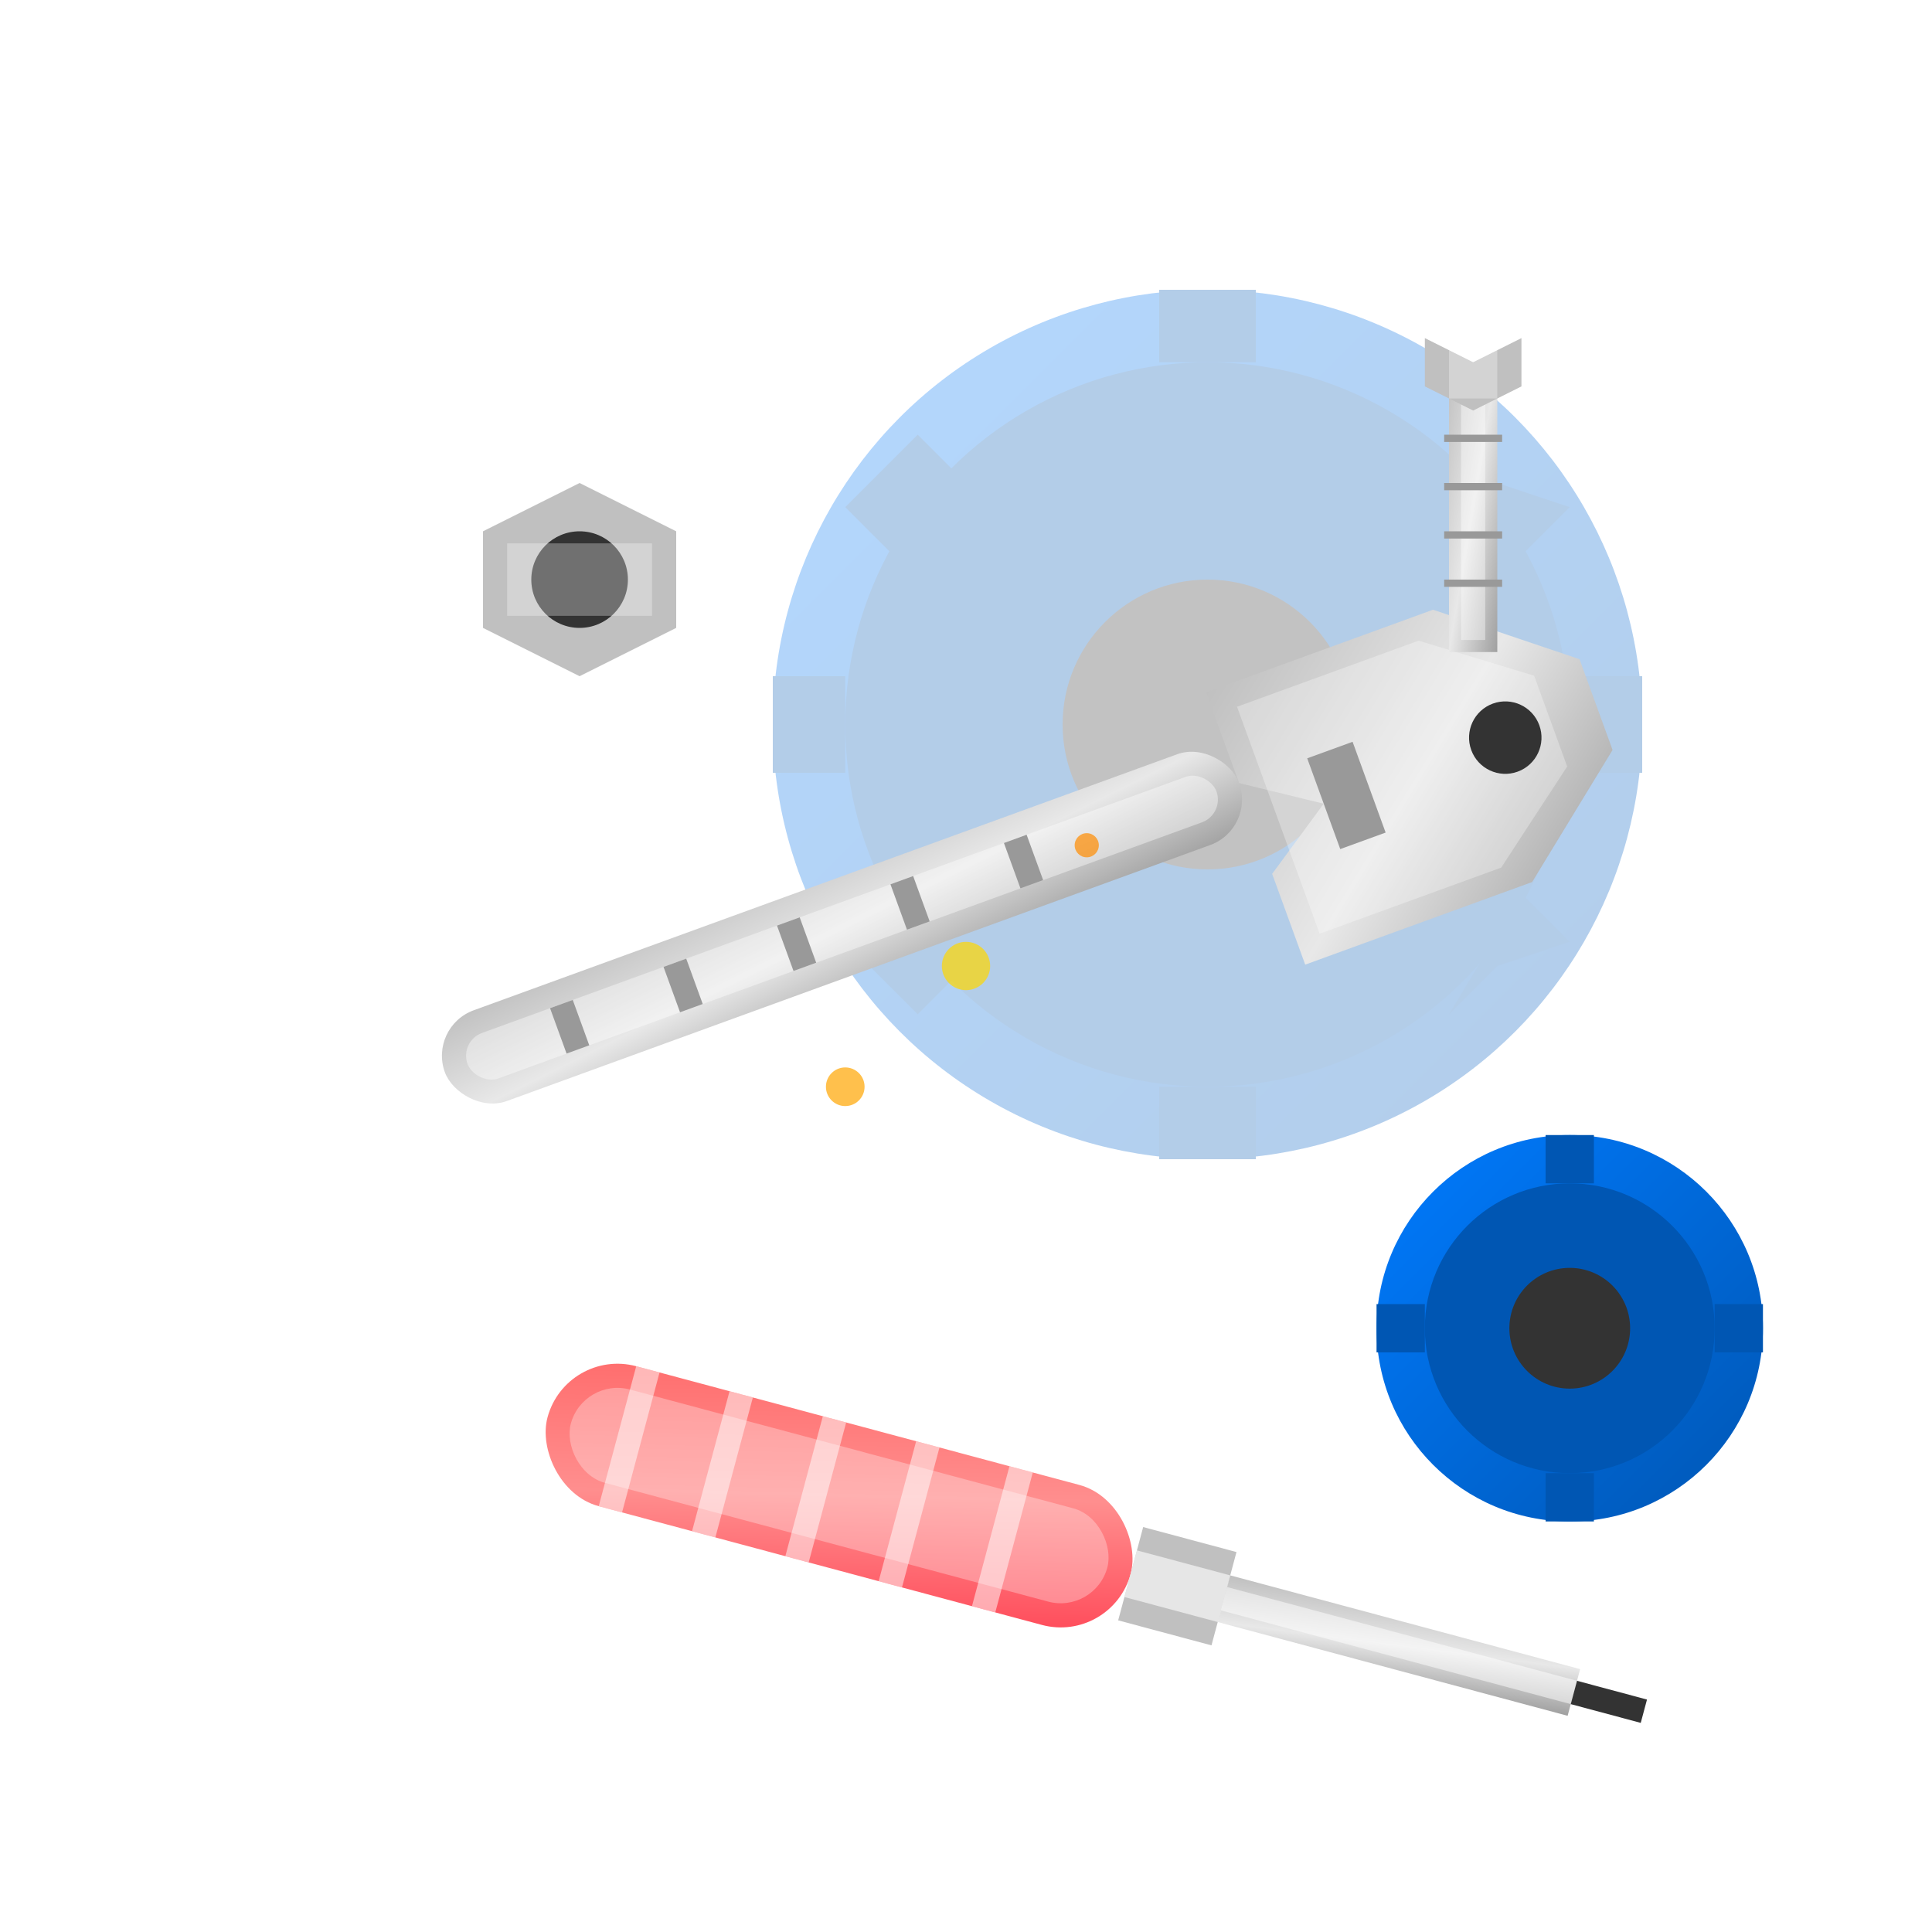 <svg width="80" height="80" viewBox="0 0 80 80" fill="none" xmlns="http://www.w3.org/2000/svg">
    <defs>
        <linearGradient id="wrench-gradient" x1="0%" y1="0%" x2="100%" y2="100%">
            <stop offset="0%" style="stop-color:#c0c0c0;stop-opacity:1" />
            <stop offset="50%" style="stop-color:#e8e8e8;stop-opacity:1" />
            <stop offset="100%" style="stop-color:#a0a0a0;stop-opacity:1" />
        </linearGradient>
        <linearGradient id="screwdriver-gradient" x1="0%" y1="0%" x2="100%" y2="100%">
            <stop offset="0%" style="stop-color:#ff6b6b;stop-opacity:1" />
            <stop offset="50%" style="stop-color:#ff8e8e;stop-opacity:1" />
            <stop offset="100%" style="stop-color:#ff4757;stop-opacity:1" />
        </linearGradient>
        <linearGradient id="gear-gradient" x1="0%" y1="0%" x2="100%" y2="100%">
            <stop offset="0%" style="stop-color:#007bff;stop-opacity:1" />
            <stop offset="100%" style="stop-color:#0056b3;stop-opacity:1" />
        </linearGradient>
        <filter id="tool-shadow" x="-20%" y="-20%" width="140%" height="140%">
            <feDropShadow dx="2" dy="2" stdDeviation="3" flood-color="#000000" flood-opacity="0.4"/>
        </filter>
        <filter id="metal-shine" x="-50%" y="-50%" width="200%" height="200%">
            <feGaussianBlur stdDeviation="1"/>
            <feColorMatrix values="1 0 0 0 0.2 0 1 0 0 0.2 0 0 1 0 0.2 0 0 0 1 0"/>
        </filter>
    </defs>
    
    <!-- Background gear (large) -->
    <g transform="translate(50, 30)" opacity="0.3">
        <circle cx="0" cy="0" r="18" fill="url(#gear-gradient)"/>
        <circle cx="0" cy="0" r="15" fill="#0056b3"/>
        <circle cx="0" cy="0" r="6" fill="#333333"/>
        
        <!-- Gear teeth -->
        <path d="M-2 -15 L2 -15 L2 -18 L-2 -18 Z M-18 -2 L-18 2 L-15 2 L-15 -2 Z M-2 15 L2 15 L2 18 L-2 18 Z M15 -2 L15 2 L18 2 L18 -2 Z" 
              fill="#0056b3"/>
        <path d="M-12 -12 L-10 -10 L-13 -7 L-15 -9 Z M10 -12 L12 -10 L15 -9 L13 -7 Z M10 12 L12 10 L15 9 L13 7 Z M-12 12 L-10 10 L-13 7 L-15 9 Z" 
              fill="#0056b3"/>
    </g>
    
    <!-- Wrench -->
    <g transform="translate(15, 35) rotate(-20)" filter="url(#tool-shadow)">
        <!-- Wrench handle -->
        <rect x="0" y="8" width="35" height="4" fill="url(#wrench-gradient)" rx="2"/>
        <rect x="1" y="9" width="33" height="2" fill="rgba(255,255,255,0.4)" rx="1"/>
        
        <!-- Wrench head -->
        <path d="M35 6 L45 6 L50 10 L50 14 L45 18 L35 18 L35 14 L38 12 L35 10 Z" 
              fill="url(#wrench-gradient)"/>
        <path d="M36 7 L44 7 L48 10 L48 14 L44 17 L36 17" 
              fill="rgba(255,255,255,0.3)"/>
        
        <!-- Wrench jaw detail -->
        <rect x="38" y="10" width="2" height="4" fill="#999999"/>
        <circle cx="46" cy="12" r="1.5" fill="#333333"/>
        
        <!-- Handle grip -->
        <rect x="5" y="9" width="1" height="2" fill="#999999"/>
        <rect x="10" y="9" width="1" height="2" fill="#999999"/>
        <rect x="15" y="9" width="1" height="2" fill="#999999"/>
        <rect x="20" y="9" width="1" height="2" fill="#999999"/>
        <rect x="25" y="9" width="1" height="2" fill="#999999"/>
    </g>
    
    <!-- Screwdriver -->
    <g transform="translate(25, 50) rotate(15)" filter="url(#tool-shadow)">
        <!-- Screwdriver handle -->
        <rect x="0" y="6" width="25" height="6" fill="url(#screwdriver-gradient)" rx="3"/>
        <rect x="1" y="7" width="23" height="4" fill="rgba(255,255,255,0.3)" rx="2"/>
        
        <!-- Handle grip rings -->
        <rect x="3" y="6" width="1" height="6" fill="rgba(255,255,255,0.5)"/>
        <rect x="7" y="6" width="1" height="6" fill="rgba(255,255,255,0.5)"/>
        <rect x="11" y="6" width="1" height="6" fill="rgba(255,255,255,0.5)"/>
        <rect x="15" y="6" width="1" height="6" fill="rgba(255,255,255,0.5)"/>
        <rect x="19" y="6" width="1" height="6" fill="rgba(255,255,255,0.5)"/>
        
        <!-- Ferrule (metal band) -->
        <rect x="25" y="7" width="4" height="4" fill="#c0c0c0"/>
        <rect x="25" y="8" width="4" height="2" fill="#ffffff" opacity="0.6"/>
        
        <!-- Shaft -->
        <rect x="29" y="8" width="15" height="2" fill="url(#wrench-gradient)"/>
        <rect x="29" y="8.5" width="15" height="1" fill="rgba(255,255,255,0.5)"/>
        
        <!-- Tip -->
        <rect x="44" y="8.5" width="3" height="1" fill="#333333"/>
    </g>
    
    <!-- Small gear -->
    <g transform="translate(65, 55)" filter="url(#tool-shadow)">
        <circle cx="0" cy="0" r="8" fill="url(#gear-gradient)"/>
        <circle cx="0" cy="0" r="6" fill="#0056b3"/>
        <circle cx="0" cy="0" r="2.5" fill="#333333"/>
        
        <!-- Small gear teeth -->
        <path d="M-1 -6 L1 -6 L1 -8 L-1 -8 Z M-8 -1 L-8 1 L-6 1 L-6 -1 Z M-1 6 L1 6 L1 8 L-1 8 Z M6 -1 L6 1 L8 1 L8 -1 Z" 
              fill="#0056b3"/>
    </g>
    
    <!-- Nuts and bolts -->
    <g transform="translate(20, 20)">
        <!-- Hex nut -->
        <path d="M4 0 L8 2 L8 6 L4 8 L0 6 L0 2 Z" fill="#c0c0c0" filter="url(#tool-shadow)"/>
        <circle cx="4" cy="4" r="2" fill="#333333"/>
        <path d="M1 2.5 L7 2.5 L7 5.5 L1 5.5" fill="rgba(255,255,255,0.3)"/>
    </g>
    
    <g transform="translate(60, 15)">
        <!-- Bolt -->
        <rect x="0" y="0" width="2" height="12" fill="url(#wrench-gradient)"/>
        <rect x="0.5" y="0.5" width="1" height="11" fill="rgba(255,255,255,0.4)"/>
        <!-- Bolt head -->
        <path d="M1 0 L3 -1 L3 1 L1 2 L-1 1 L-1 -1 Z" fill="#c0c0c0"/>
        <path d="M0 -0.5 L2 -0.5 L2 1.5 L0 1.5" fill="rgba(255,255,255,0.3)"/>
        
        <!-- Thread lines -->
        <rect x="-0.2" y="3" width="2.4" height="0.3" fill="#999999"/>
        <rect x="-0.2" y="5" width="2.4" height="0.3" fill="#999999"/>
        <rect x="-0.2" y="7" width="2.4" height="0.3" fill="#999999"/>
        <rect x="-0.2" y="9" width="2.4" height="0.3" fill="#999999"/>
    </g>
    
    <!-- Sparks/work effect -->
    <g opacity="0.7">
        <circle cx="40" cy="40" r="1" fill="#ffd700">
            <animate attributeName="opacity" values="0;1;0" dur="0.8s" repeatCount="indefinite"/>
        </circle>
        <circle cx="45" cy="35" r="0.5" fill="#ff8c00">
            <animate attributeName="opacity" values="0;1;0" dur="1.2s" begin="0.4s" repeatCount="indefinite"/>
        </circle>
        <circle cx="35" cy="45" r="0.8" fill="#ffa500">
            <animate attributeName="opacity" values="0;1;0" dur="1s" begin="0.2s" repeatCount="indefinite"/>
        </circle>
    </g>
</svg>
